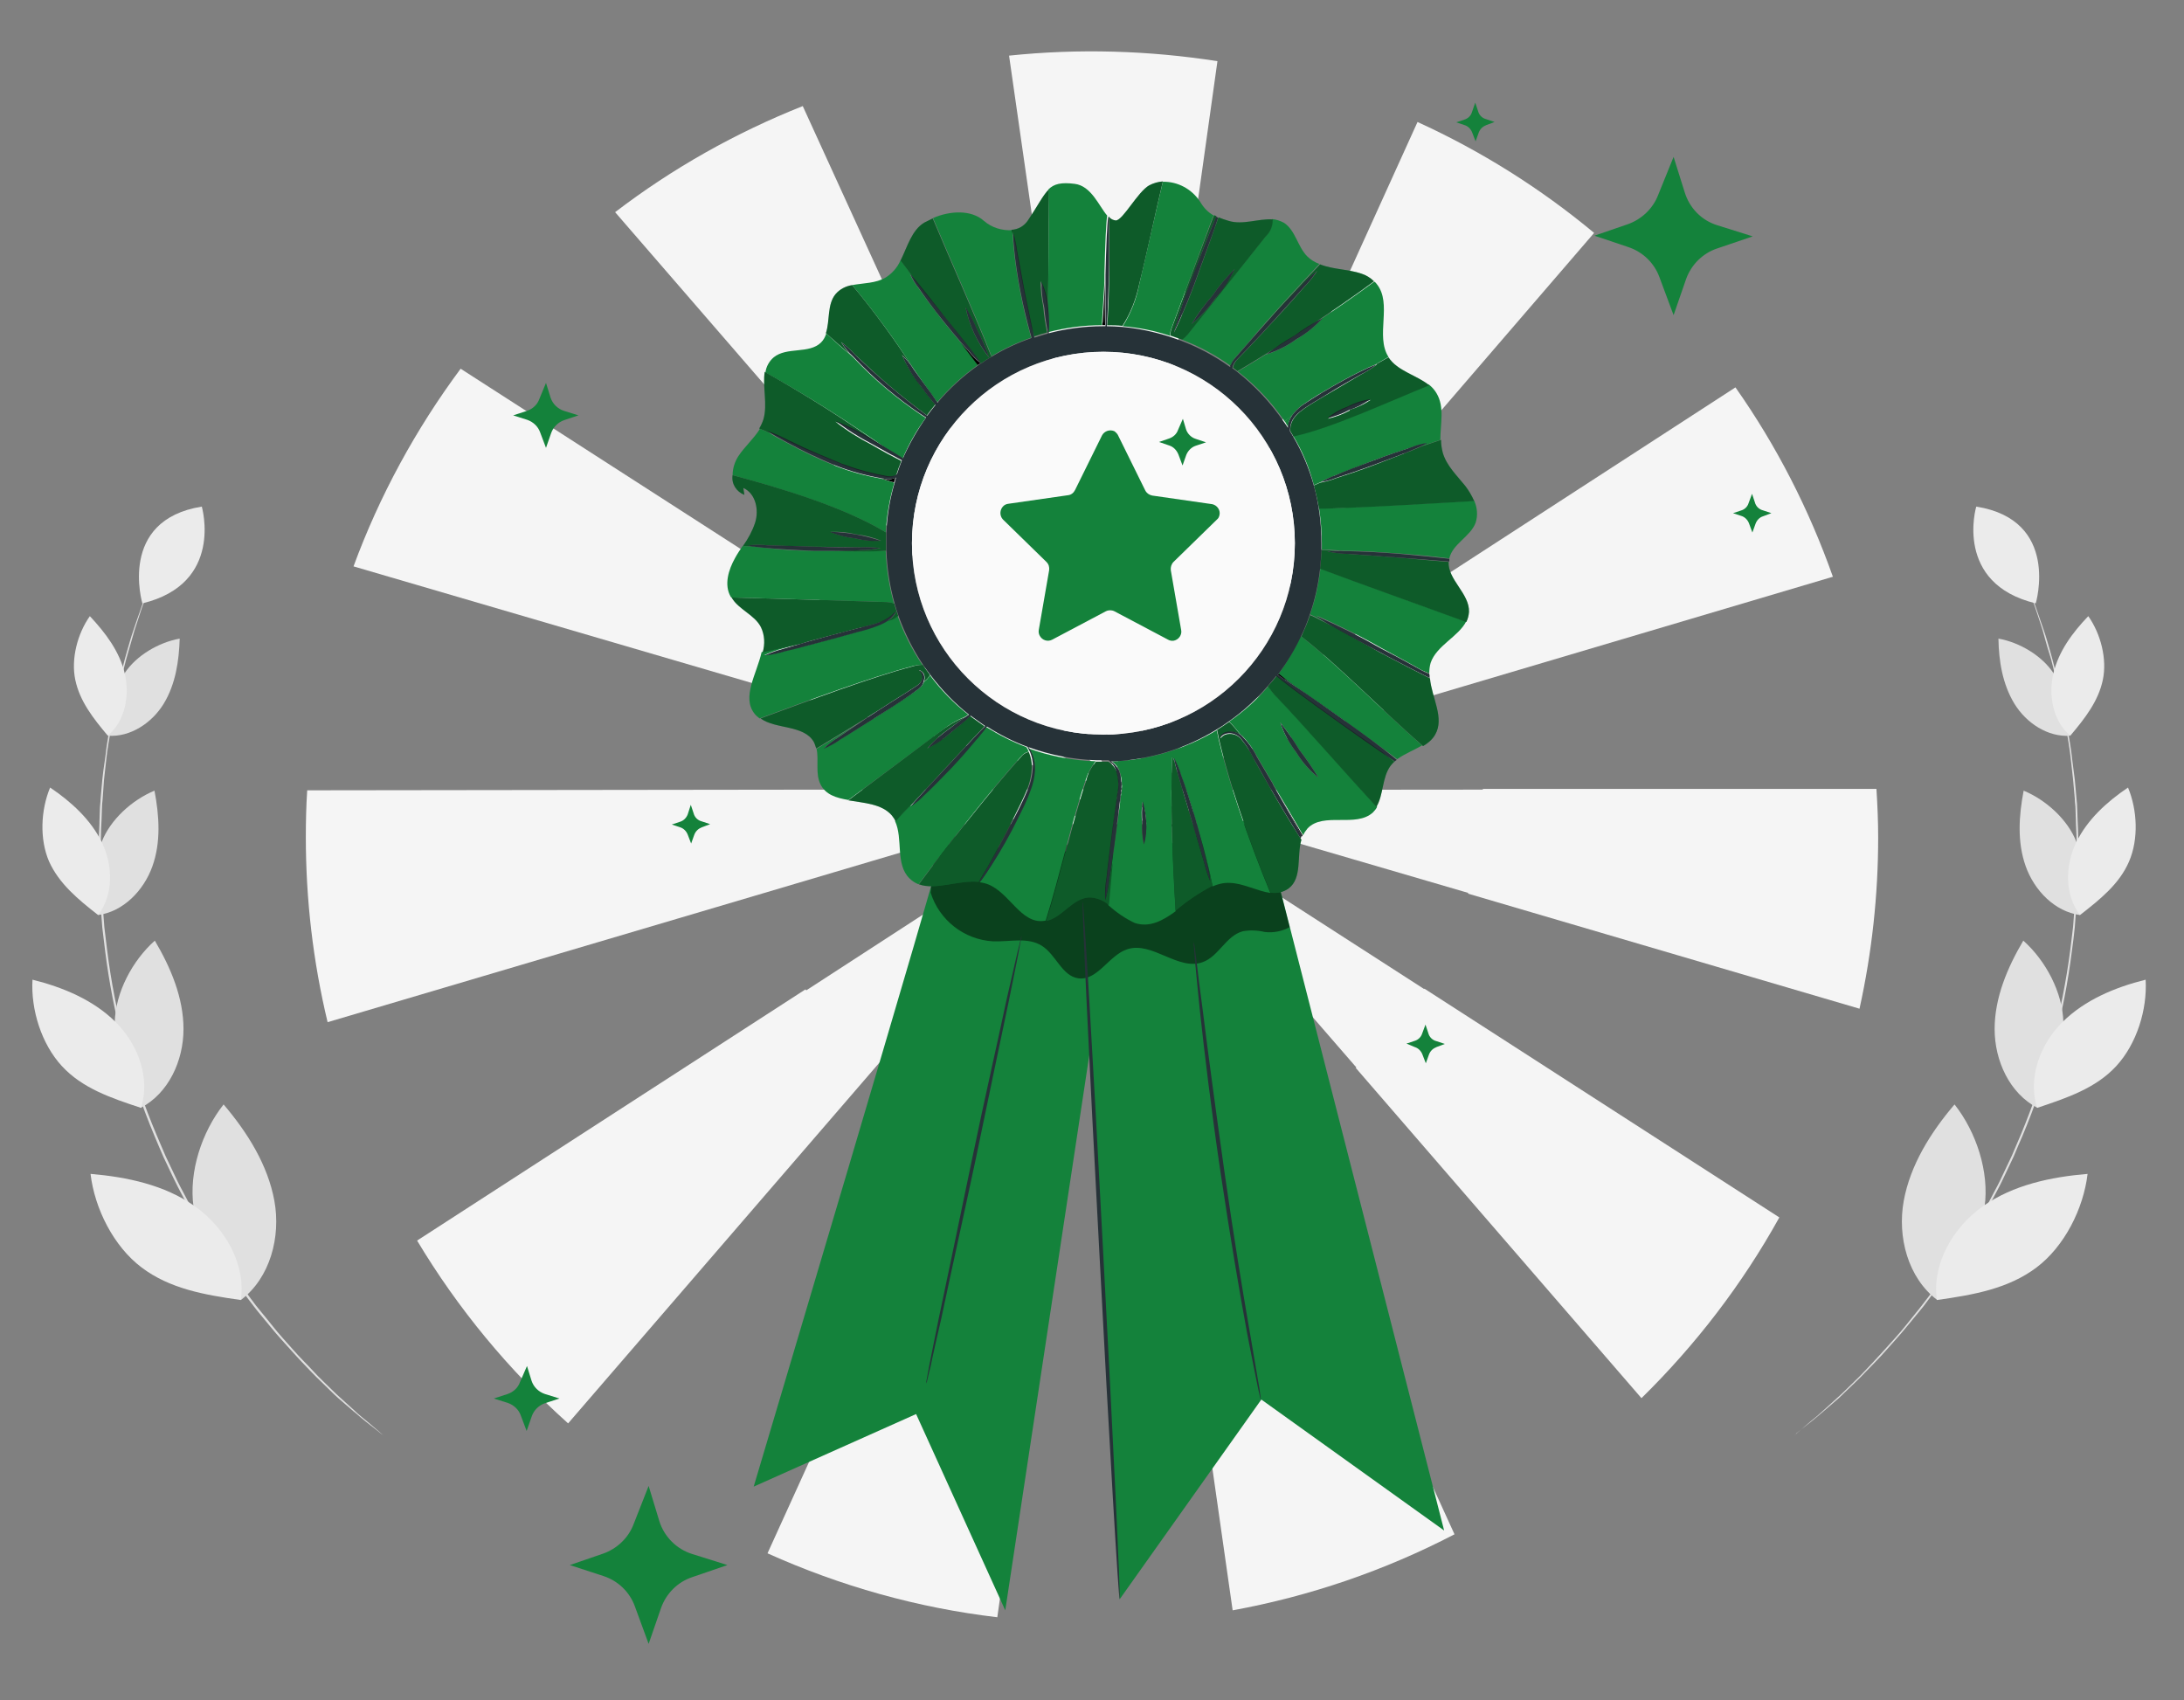 <?xml version="1.0" encoding="utf-8"?>
<!-- Generator: Adobe Illustrator 27.2.0, SVG Export Plug-In . SVG Version: 6.00 Build 0)  -->
<svg version="1.1" id="Layer_1" xmlns="http://www.w3.org/2000/svg" xmlns:xlink="http://www.w3.org/1999/xlink" x="0px" y="0px"
	 viewBox="0 0 632 492" style="enable-background:new 0 0 632 492;" xml:space="preserve">
<rect x="0" y="0" width="632" height="492" fill="#808080" stroke="none"/>
<style type="text/css">
	.st0{fill:#E0E0E0;}
	.st1{fill:#EBEBEB;}
	.st2{fill:none;}
	.st3{fill:#F5F5F5;}
	.st4{fill:#14823B;}
	.st5{opacity:0.5;}
	.st6{fill:#263238;}
	.st7{fill:#FAFAFA;}
	.st8{opacity:0.3;}
</style>
<g id="freepik--background-complete--inject-15">
	<path class="st0" d="M519.4,415.3c0,0,0.2-0.2,0.5-0.5l1.6-1.4l2.6-2.2l1.7-1.4c0.6-0.5,1.2-1.1,1.8-1.6l4.3-3.9
		c1.6-1.4,3.2-3.1,5-4.8s3.6-3.7,5.5-5.7s3.9-4.3,6-6.6s4.1-4.9,6.2-7.5c1.1-1.3,2.1-2.7,3.2-4.1s2.2-2.9,3.2-4.3s2.1-3,3.2-4.6
		c0.5-0.8,1.1-1.6,1.6-2.4s1-1.6,1.5-2.5c1-1.7,2.1-3.3,3.2-5l3-5.3c1.1-1.8,2-3.6,3-5.5s2-3.7,2.9-5.7l2.8-5.9
		c0.9-2,1.7-4.1,2.6-6.1c7.1-17.1,11.9-35.1,14.3-53.5c0.3-2.2,0.5-4.4,0.8-6.6c0.2-2.2,0.3-4.4,0.5-6.5s0.2-4.3,0.3-6.4
		s0.2-4.2,0.2-6.3s0-4.1,0-6.1s-0.2-4-0.2-5.9c0-1-0.1-1.9-0.1-2.9s-0.2-1.9-0.2-2.9c-0.2-1.9-0.3-3.8-0.5-5.6s-0.4-3.6-0.6-5.4
		s-0.4-3.5-0.7-5.2c-0.6-3.4-1-6.6-1.7-9.6s-1.2-6-1.9-8.7s-1.2-5.3-2-7.7s-1.3-4.6-1.9-6.6s-1.3-3.9-1.8-5.5
		c-0.3-0.8-0.5-1.6-0.8-2.3s-0.5-1.4-0.8-2c-0.5-1.3-0.9-2.3-1.2-3.2l-0.7-2c-0.2-0.4-0.2-0.7-0.2-0.7s0.1,0.2,0.3,0.7l0.8,1.9
		c0.3,0.9,0.8,1.9,1.2,3.2c0.2,0.6,0.5,1.3,0.8,2s0.5,1.5,0.8,2.3l1.9,5.5c0.7,2,1.3,4.2,2,6.6s1.3,5,2,7.7s1.3,5.6,1.9,8.7
		s1.1,6.3,1.7,9.7c0.3,1.7,0.5,3.4,0.7,5.2s0.5,3.6,0.7,5.4s0.3,3.7,0.5,5.6c0.1,0.9,0.2,1.9,0.2,2.9s0.1,1.9,0.1,2.9
		c0.1,2,0.2,4,0.2,6s0,4.1,0,6.1s-0.1,4.2-0.2,6.3s-0.1,4.3-0.3,6.4s-0.3,4.3-0.5,6.5s-0.5,4.4-0.8,6.6
		c-2.3,18.5-7.1,36.5-14.3,53.7c-0.9,2.1-1.8,4.1-2.6,6.1l-2.8,5.9c-0.9,2-1.9,3.8-2.9,5.7s-1.9,3.7-3,5.5l-3.1,5.3
		c-1,1.7-2.1,3.4-3.2,5l-1.6,2.5c-0.5,0.8-1.1,1.6-1.6,2.4l-3.1,4.6c-1.1,1.5-2.2,2.9-3.2,4.3s-2.1,2.8-3.2,4.1
		c-2.2,2.6-4.2,5.2-6.3,7.5s-4,4.6-6,6.6s-3.8,4-5.6,5.7s-3.4,3.3-5,4.8l-4.4,3.8c-0.7,0.6-1.3,1.1-1.9,1.6l-1.7,1.4l-2.7,2.1
		l-1.6,1.3C519.6,415.2,519.4,415.3,519.4,415.3z"/>
	<path class="st0" d="M560.6,376.2c-8.5-6.4-11.6-18.3-9.7-28.7s7.8-19.8,14.7-27.9c6.3,8,10.1,19.5,8.7,29.6S567,367.5,560.6,376.2
		"/>
	<path class="st1" d="M560.5,376.2c-1.5-10.5,4.7-21.1,13.4-27.2s19.5-8.4,30.2-9.3c-1.2,10.1-6.7,21-14.8,27.1
		S571.2,374.7,560.5,376.2"/>
	<path class="st0" d="M589.6,320.6c-8.1-4.2-12.4-13.7-12.4-22.8s3.7-17.8,8.3-25.6c6.5,5.8,11.4,15,11.6,23.7
		S593.7,312.4,589.6,320.6"/>
	<path class="st1" d="M589.5,320.6c-2.8-8.7,0.9-18.5,7.4-24.9s15.2-10,24-12.2c0.5,8.7-2.6,18.6-8.5,25S598.2,317.7,589.5,320.6"/>
	<path class="st0" d="M601.9,264.8c-7.3-1-13.2-7.1-15.7-14.1s-2-14.6-0.6-21.9c6.5,2.7,12.8,8.4,15.3,14.9S602.8,257.3,601.9,264.8
		"/>
	<path class="st1" d="M601.9,264.8c-4.5-5.9-4.3-14.4-1.1-21s8.9-11.8,15-15.9c2.7,6.5,3.1,14.9,0.3,21.4S607.8,260.2,601.9,264.8"
		/>
	<path class="st0" d="M599.1,212.9c-6.5,0.5-12.8-3.7-16.2-9.3s-4.5-12.3-4.6-18.8c6.1,1.1,12.6,4.9,16,10.1
		S598.5,206.3,599.1,212.9"/>
	<path class="st1" d="M599.1,212.9c-5-4.2-6.4-11.6-4.9-18s5.5-11.8,10.1-16.6c3.6,5.1,5.5,12.4,4.2,18.5S603.4,207.8,599.1,212.9"
		/>
	<path class="st1" d="M589.1,174.6c0,0,7.2-24.1-17.2-28C571.8,146.7,565.4,168.9,589.1,174.6z"/>
	<path class="st2" d="M322.8,228.4L322.8,228.4L322.8,228.4z"/>
	<path class="st2" d="M322.7,228.4h0.1H322.7z"/>
	<polygon class="st2" points="322.6,228.4 322.6,228.4 322.7,228.4 	"/>
	<polygon class="st2" points="322.5,228.4 322.5,228.3 322.5,228.3 	"/>
	<path class="st2" d="M322.5,228.2L322.5,228.2L322.5,228.2z"/>
	<path class="st2" d="M322.8,228.4L322.8,228.4L322.8,228.4z"/>
	<polygon class="st2" points="322.5,228.4 322.5,228.3 322.1,228.2 322.4,228.4 	"/>
	<polygon class="st2" points="322.5,228.3 322.5,228.4 322.5,228.4 	"/>
	<polygon class="st2" points="322.8,228.3 322.7,228.3 322.7,228.4 	"/>
	<path class="st2" d="M322.7,228.4L322.7,228.4L322.7,228.4z"/>
	<path class="st3" d="M292,16.1l15.3,106.7l0.4-0.1l14.9,104.5l14.8-104.6h0.2l14.7-104.9C332.4,14.6,312.1,14,292,16.1z"/>
	<path class="st3" d="M461.3,67.4c-15.5-12.9-32.7-23.7-51.1-32.1l-43.5,95.9l0.2,0.1l-44,96.8L461.3,67.4z"/>
	<path class="st3" d="M220.5,198.5L220.5,198.5l101.4,29.7h-0.4l1,0.3l0,0l0,0l0,0h0.1l0,0l0,0l0,0l0,0l0,0l0.1-0.1l0.1,0.1h-0.1
		l0.1,0.1h0.1l0,0l0,0h0.1l0,0l0,0l0,0h-0.1l0.4,0.2l-0.3-0.2l101.9,29.8l-0.1,0.2l113.3,33.3c3.6-16.3,5.4-32.9,5.4-49.5
		c0-4.7-0.2-9.4-0.5-14.1H429.1v0.2l-106.2,0.1l0,0l0,0v-0.1l0.5-0.1l-0.4,0.2l0.9-0.3h-0.5l207-61.4c-6.9-19.5-16.3-37.9-28.2-54.8
		l-179,116.1H323l0.1-0.2l-0.3,0.2l0,0l0,0l0,0l0.1-0.6l-0.2,0.4v0.1l-0.1,0.1v-0.1h-0.1V228l-0.2-0.4l0.1,0.5l0,0l0,0l-0.2-0.1
		l0.1,0.1h-0.4L133.3,106.7c-13,17.5-23.5,36.8-31,57.2L220.5,198.5z M322.8,228.5L322.8,228.5z M322.7,228.5L322.7,228.5
		L322.7,228.5L322.7,228.5z M322.8,228.4L322.8,228.4L322.8,228.4z M322.8,228.4L322.8,228.4L322.8,228.4z M322.8,228.5L322.8,228.5
		z M322.6,228.5L322.6,228.5L322.6,228.5z M322.6,228.3L322.6,228.3L322.6,228.3z M322.6,228.4L322.6,228.4L322.6,228.4L322.6,228.4
		z M322.6,228.4L322.6,228.4L322.6,228.4l-0.4-0.1L322.6,228.4z"/>
	<path class="st3" d="M252.8,147.8L252.8,147.8l69.6,80.3l-44.1-96.7l0,0l-46-100.7c-19.4,7.7-37.7,18-54.3,30.7L252.8,147.8z"/>
	<path class="st3" d="M412.2,286.1l-0.1,0.1L323,228.8l69.5,80.1l-0.2,0.1l82.7,95.6c15.7-15.4,29.2-33,39.9-52.3L412.2,286.1z"/>
	<path class="st3" d="M322.8,228.7v-0.1V228.7z"/>
	<polygon class="st3" points="322.5,228.5 322.5,228.5 322.5,228.5 322.5,228.5 322.5,228.5 322.5,228.5 322.6,228.5 322.5,228.5 
		322.6,228.5 322.6,228.5 322.6,228.4 322.6,228.4 322.5,228.4 	"/>
	<polygon class="st3" points="322.4,228.6 322.5,228.4 322.4,228.4 322,228.7 	"/>
	<path class="st3" d="M322.2,228.9l-88.9,57.7l-0.2-0.3L120.7,359c11.8,19.7,26.5,37.5,43.7,52.9l102-118.2L322.2,228.9z"/>
	<path class="st3" d="M220.5,258.6l101.9-30.2l-233.5,0.3c-0.3,4.5-0.4,9-0.4,13.6c0,18,2.1,36,6.3,53.5L220.5,258.6L220.5,258.6z"
		/>
	<path class="st3" d="M322.3,229.2L222.1,449.5c21.1,9.5,43.5,15.8,66.5,18.5L322.3,229.2z"/>
	<path class="st3" d="M322.8,228.5L322.8,228.5L322.8,228.5z"/>
	<path class="st3" d="M322.9,229.2L356.7,466c22.4-4.1,44-11.5,64.2-22L322.9,229.2z"/>
	<polygon class="st3" points="322.5,228.8 322.6,229.6 322.8,228.9 322.6,228.6 	"/>
	<path class="st3" d="M322.8,228.5h-0.1H322.8z"/>
	<path class="st0" d="M110.9,415.3c0,0-0.2-0.1-0.6-0.4l-1.6-1.3l-2.7-2.1l-1.7-1.4c-0.6-0.5-1.2-1.1-1.9-1.6l-4.4-3.8
		c-1.6-1.4-3.2-3.1-5-4.8s-3.6-3.6-5.6-5.7s-3.9-4.3-6-6.6s-4.1-4.9-6.3-7.5c-1.1-1.3-2.1-2.7-3.2-4.1s-2.2-2.9-3.2-4.3l-3.2-4.6
		c-0.5-0.8-1.1-1.6-1.6-2.4s-1-1.6-1.6-2.5c-1-1.7-2.1-3.3-3.2-5l-3.1-5.3c-1.1-1.8-2-3.6-3-5.5s-2-3.8-2.9-5.7l-2.8-5.9
		c-0.9-2-1.7-4-2.6-6.1c-7.2-17.2-12-35.2-14.3-53.7l-0.8-6.6c-0.2-2.2-0.3-4.4-0.5-6.5c-0.2-2.2-0.2-4.3-0.3-6.4s-0.2-4.2-0.2-6.3
		s0-4.1,0-6.1s0.2-4,0.2-6c0-1,0.1-1.9,0.1-2.9s0.2-1.9,0.2-2.9c0.2-1.9,0.3-3.8,0.5-5.6s0.4-3.6,0.7-5.4s0.4-3.5,0.7-5.2
		c0.6-3.4,1-6.6,1.7-9.7s1.2-6,1.9-8.7s1.3-5.3,2-7.7s1.3-4.6,2-6.6s1.3-3.9,1.9-5.5c0.3-0.8,0.5-1.6,0.8-2.3l0.8-2
		c0.5-1.2,0.9-2.3,1.2-3.2s0.6-1.5,0.8-1.9s0.3-0.7,0.3-0.7s-0.1,0.2-0.2,0.7l-0.7,2c-0.3,0.9-0.7,1.9-1.2,3.2l-0.8,2
		c-0.3,0.7-0.5,1.5-0.8,2.3l-1.8,5.5c-0.6,2-1.2,4.3-1.9,6.6s-1.3,5-2,7.7s-1.3,5.6-1.9,8.7s-1.1,6.3-1.7,9.6
		c-0.3,1.7-0.5,3.4-0.7,5.2s-0.4,3.5-0.6,5.4l-0.4,5.6c-0.1,0.9-0.2,1.9-0.2,2.9s-0.1,1.9-0.1,2.9c-0.1,2-0.2,3.9-0.2,5.9v6.1
		c0,2.1,0.1,4.1,0.2,6.3s0.1,4.2,0.3,6.4l0.5,6.5c0.3,2.2,0.5,4.4,0.8,6.6c2.3,18.4,7.1,36.4,14.3,53.5l2.6,6.1l2.8,5.9
		c0.9,2,1.9,3.8,2.9,5.7s1.9,3.7,3,5.5l3.1,5.3c1,1.7,2.1,3.4,3.2,5c0.5,0.8,1,1.6,1.6,2.5s1.1,1.6,1.6,2.4l3.2,4.6
		c1.1,1.5,2.2,2.9,3.2,4.3s2.1,2.8,3.2,4.1c2.2,2.6,4.1,5.2,6.2,7.5s4,4.6,6,6.6s3.7,4,5.5,5.7s3.4,3.4,5,4.8l4.3,3.9
		c0.6,0.6,1.2,1.1,1.8,1.6l1.7,1.4l2.6,2.2l1.6,1.4C110.7,415.2,110.9,415.3,110.9,415.3z"/>
	<path class="st0" d="M69.7,376.2c8.5-6.4,11.6-18.3,9.7-28.7s-7.8-19.8-14.7-27.9c-6.3,8-10.1,19.5-8.7,29.6S63.2,367.5,69.7,376.2
		"/>
	<path class="st1" d="M69.7,376.2c1.5-10.5-4.7-21.1-13.4-27.2s-19.5-8.4-30.1-9.3c1.2,10.1,6.7,21,14.8,27.1S59,374.7,69.7,376.2"
		/>
	<path class="st0" d="M40.7,320.6c8.1-4.2,12.4-13.7,12.4-22.8s-3.7-17.8-8.3-25.6c-6.5,5.8-11.4,15-11.6,23.7
		S36.5,312.4,40.7,320.6"/>
	<path class="st1" d="M40.8,320.6c2.8-8.7-0.9-18.5-7.4-24.9s-15.2-10-24-12.2c-0.5,8.7,2.6,18.6,8.5,25S32,317.7,40.8,320.6"/>
	<path class="st0" d="M28.4,264.8c7.3-1,13.2-7.1,15.7-14.1s2-14.6,0.6-21.9c-6.5,2.7-12.8,8.4-15.3,14.9S27.4,257.3,28.4,264.8"/>
	<path class="st1" d="M28.4,264.8c4.5-5.9,4.3-14.4,1.1-21s-8.9-11.8-15-15.9c-2.7,6.5-3.1,14.9-0.3,21.4
		C17.1,255.7,22.5,260.2,28.4,264.8"/>
	<path class="st0" d="M31.2,212.9c6.5,0.5,12.8-3.7,16.2-9.3s4.4-12.3,4.6-18.8c-6.1,1.1-12.6,4.9-16,10.1S31.8,206.3,31.2,212.9"/>
	<path class="st1" d="M31.2,212.9c5-4.2,6.4-11.6,4.9-18s-5.6-11.8-10.1-16.6c-3.6,5.1-5.5,12.4-4.2,18.5S26.9,207.8,31.2,212.9"/>
	<path class="st1" d="M41.2,174.6c0,0-7.2-24.1,17.2-28C58.4,146.7,64.9,168.9,41.2,174.6z"/>
</g>
<g id="freepik--Starts--inject-15">
	<path class="st4" d="M507,142.9l0.8,2.4c0.3,1.2,1.2,2.1,2.4,2.4l2.4,0.8l-2.4,0.9c-1,0.3-1.8,1.1-2.2,2.2l-0.9,2.5l-1-2.7
		c-0.4-1-1.2-1.8-2.2-2.1l-2.4-0.8l2.4-0.8c1-0.3,1.8-1.1,2.1-2.1L507,142.9z"/>
	<path class="st4" d="M426.9,29.7l0.8,2.4c0.3,1.2,1.2,2.1,2.4,2.4l2.4,0.8l-2.4,0.9c-1,0.4-1.8,1.1-2.2,2.2l-0.9,2.5l-1-2.6
		c-0.4-1-1.2-1.8-2.2-2.1l-2.4-0.8l2.4-0.8c1-0.3,1.8-1.1,2.1-2L426.9,29.7z"/>
	<path class="st4" d="M199.9,232.9l0.8,2.4c0.3,1.2,1.2,2.1,2.4,2.4l2.4,0.8l-2.4,0.9c-1,0.4-1.8,1.1-2.2,2.2l-0.9,2.5l-1-2.6
		c-0.4-1-1.2-1.8-2.2-2.1l-2.4-0.8l2.4-0.8c1-0.3,1.8-1.1,2.2-2.1L199.9,232.9z"/>
	<path class="st4" d="M412.5,296.5l0.8,2.4c0.3,1.2,1.2,2.1,2.4,2.4l2.4,0.8l-2.4,0.9c-1,0.4-1.8,1.1-2.2,2.2l-0.9,2.5l-1-2.6
		c-0.4-1-1.2-1.8-2.2-2.1l-2.4-1l2.4-0.8c1-0.3,1.8-1.1,2.1-2L412.5,296.5z"/>
	<path class="st4" d="M484.3,45.4l3.2,10.2c1.4,4.6,4.9,8.2,9.5,9.6l10.2,3.2l-10.3,3.5c-4.2,1.4-7.5,4.7-9,8.9l-3.6,10.4l-4.1-11
		c-1.5-4.1-4.8-7.3-9-8.7l-9.8-3.3l9.6-3.3c4-1.4,7.3-4.5,8.8-8.4L484.3,45.4z"/>
	<path class="st4" d="M187.7,430l3.1,10.2c1.4,4.5,5,8.1,9.5,9.5l10.2,3.2l-10.2,3.5c-4.2,1.4-7.5,4.7-9,8.9l-3.6,10.4l-4-10.9
		c-1.5-4.1-4.8-7.3-9-8.7l-9.8-3.2l9.6-3.3c4-1.4,7.3-4.5,8.8-8.4L187.7,430z"/>
	<path class="st4" d="M158,110.8l1.3,4.2c0.6,1.9,2.1,3.3,3.9,3.9l4.2,1.3l-4.2,1.4c-1.7,0.6-3.1,2-3.7,3.7l-1.5,4.3l-1.7-4.5
		c-0.6-1.7-2-3-3.7-3.6l-4.1-1.3l4-1.3c1.7-0.6,3-1.8,3.6-3.5L158,110.8z"/>
	<path class="st4" d="M152.5,395.3l1.3,4.2c0.6,1.9,2.1,3.3,3.9,3.9l4.2,1.3l-4.3,1.4c-1.7,0.6-3.1,2-3.7,3.7l-1.5,4.3l-1.7-4.5
		c-0.6-1.7-2-3-3.7-3.6l-4.1-1.3l4-1.3c1.7-0.6,3-1.8,3.6-3.5L152.5,395.3z"/>
</g>
<g id="freepik--Medal--inject-15">
	<path class="st4" d="M272.8,244.4c0,2.2-54.7,185.8-54.7,185.8l47-21l25.8,56.8L324,247.3L272.8,244.4z"/>
	<polygon class="st4" points="312.9,252.2 324,462.8 365,405 417.9,442.9 365,236 	"/>
	<g class="st5">
		<path d="M269.3,258.3c2.5,8,9.7,13.6,18,14.1c4.8,0.2,10.1-1.3,14.2,1.3c4.1,2.6,5.8,8.7,10.5,9.4c5.6,0.8,8.9-6.7,14.2-8.4
			c7.2-2.4,14.8,6.4,21.9,3.7c4.6-1.7,6.7-7.6,11.5-8.9c2.1-0.4,4.3-0.3,6.4,0.2c2.5,0.3,5-0.2,7.2-1.4l-2.6-10.1l-4.4-19.7h-95.1
			L269.3,258.3z"/>
	</g>
	<path class="st4" d="M324.9,94.4c4.7,0.4,9.3,1.3,13.7,2.8c0-0.8,0.1-1.5,0.4-2.2c4-10.8,8-21.5,12-32.3l0.3-0.3
		c-1.7-0.9-3-2.3-4-4c-2.4-3.7-6.5-5.9-10.8-5.8c-2.2,9.2-4.9,21.7-6.8,29.5C328.9,86.4,327.3,90.6,324.9,94.4z"/>
	<path class="st4" d="M266.9,192.4c-3-4.4-5.4-9.2-7.2-14.3c-0.6,0.6-1.4,1.1-2.2,1.3l-1,0.3c-0.6,0.4-1.2,0.7-1.9,1
		c-2,0.8-4.1,1.4-6.2,2l-7.6,2.1c-5.4,1.5-10.3,2.7-13.9,3.6c-1.9,0.6-3.8,1-5.8,1.2c1.8-0.8,3.7-1.5,5.6-2l4.8-1.4l-11.1,2.5
		c-1.4,6.3-5.9,13.1-2,17.9c0.4,0.5,0.9,0.9,1.4,1.3c14.1-5.2,32.3-12,44.2-15.1C265.1,192.5,266,192.4,266.9,192.4z"/>
	<path class="st4" d="M303.4,92.8c0,0.6,0,1.2,0,1.6s0,1.2,0,1.7c5.1-1.3,10.3-2,15.5-2c0-0.3,0-0.6,0-0.9l0.7-11.7
		c0-0.8,0-1.6,0-2.4c0.2-8.4,0.5-15.3,0.8-16.7c-2.4-2.8-4.6-8.6-9.4-9.2c-3.9-0.5-6,0-7.6,1.6C303.6,66.5,303.2,81.3,303.4,92.8z"
		/>
	<path class="st4" d="M242,133.7c1,0.4,2,0.7,2.9,1.1c-4.2-1.6-8.4-3.4-12.5-5.2C235.2,130.9,238.5,132.3,242,133.7z"/>
	<path class="st4" d="M256.3,154.1c0.3-4.9,1.1-9.7,2.5-14.4c-1.2-0.4-2.5-0.8-3.8-1.2c-4.6-0.8-9-2-13.3-3.7
		c-4.8-1.9-9.5-4.2-14.1-6.7c-2.4-1.3-4.2-2.2-5-2.9l-2.7-1.1c-1.7,2.8-4.4,5.1-6.3,8c-1,1.6-1.6,3.5-1.6,5.4
		c14.5,4,31.9,9.2,44.1,16.4L256.3,154.1z"/>
	<path class="st4" d="M261.2,132.7c1.8-4.2,4-8.1,6.7-11.8l-1-0.6c-7.3-4.9-14-10.5-20-16.9l-0.2-0.2c-2.7-2.2-5.3-4.6-7.6-6.7
		c-0.3,1-0.8,1.9-1.5,2.6c-3.4,3.4-9.9,1.2-13.7,4.3c-1.3,1.1-2.2,2.7-2.4,4.4c12.1,6.7,23.8,14.1,35,22
		C258.3,130.9,260,131.9,261.2,132.7z"/>
	<path class="st4" d="M267.2,110.8c1.6,2.2,2.9,4.1,4,5.6c3.5-4.1,7.4-7.7,11.8-10.8c-1.3-1.7-3-3.9-4.8-6.3
		c-1.6-1.9-3.5-4.1-5.4-6.5c-2.8-3.6-5.3-6.9-7-9.4c-1-1.3-1.9-2.7-2.5-4.1c0,0,0.7,0.6,1.6,1.8c-1.6-2.2-3-4.1-4.3-5.8
		c-0.9,2.1-2.4,3.8-4.3,5c-2.8,1.7-6.5,1.6-9.7,2.2c6.4,7.7,12.4,15.8,17.8,24.3L267.2,110.8z"/>
	<path class="st4" d="M286.9,103.1c3.6-2.2,7.5-4,11.5-5.4c-0.2-0.5-0.3-1-0.4-1.5c-0.9-3-1.9-7.2-2.8-11.9c-0.9-4.7-1.5-8.9-1.8-12
		c-0.2-1.6-0.3-3.2-0.3-4.8l-0.1-0.9c-3,0.2-6-0.7-8.3-2.7c-3.7-3.3-9.9-2.9-14.7-0.8c5.1,12.2,12.6,28.9,16.8,39.6
		C286.8,102.8,286.8,102.9,286.9,103.1z"/>
	<path class="st4" d="M270.6,117.1l-0.2-0.2L270.6,117.1L270.6,117.1z"/>
	<path class="st4" d="M258.7,174.7c-1.4-5-2.2-10.1-2.4-15.3h-0.4c-4.4,0.2-9.6,0.2-15.1,0c-1.7,0-3.4,0-5.2,0
		c-5.3,0-10.1-0.4-13.5-0.8c-1.6-0.2-2.8-0.3-3.8-0.4l-3.4-0.2c-0.8,1.2-1.5,2.2-2.2,3.5c-1.9,3.4-3.2,7.7-1.3,11.1l0.2,0.3
		c14.7,0.4,29.4,0.8,44.1,1.3C256.7,174.2,257.7,174.3,258.7,174.7z"/>
	<path class="st4" d="M279.3,207.4l0.9-0.6c-4.2-3.3-7.9-7.1-11.1-11.4c-0.4,0.8-1,1.4-1.7,1.9c-0.3,0.7-0.7,1.3-1.2,1.7
		c-2.8,2.2-6.8,4.7-11.3,7.6c-4.5,2.9-8.5,5.4-11.5,7.2c-1.5,1.1-3.2,2-4.9,2.7c1.4-1.3,2.9-2.4,4.4-3.4c1.6-1.1,3.6-2.5,5.9-4
		c-4.3,2.6-8.6,5.2-12.5,7.6c0.7,3.3-0.4,7.1,1.1,10.2s4.6,4,8.1,4.6l26.4-19.6C274.1,210.1,276.6,208.5,279.3,207.4z"/>
	<path class="st4" d="M400,217.6l3.6,2.8c0.1-0.1,0.1-0.2,0.2-0.2l-1.2-0.8L400,217.6z"/>
	<path class="st4" d="M367,198.6c-3.3,3.9-7.1,7.3-11.3,10.2c1.2,1.2,2.3,2.5,3.3,3.8c0.1,0.1,0.2,0.2,0.4,0.3
		c1.8,1.8,3.3,3.9,4.4,6.1l4.6,7.8l0.1,0.3c3,5,6,10.1,8.6,14.6c0.3-0.7,0.8-1.4,1.3-2c4.6-4.8,14-0.1,18.9-4.6
		c0.5-0.5,0.9-1,1.2-1.6c-9-9.8-21-23.5-28.6-31.5C368.8,201,367.8,199.8,367,198.6z M370.5,209.1c2,2.5,3.8,5.2,5.5,7.9
		c2,2.5,3.8,5.2,5.5,8c-2.6-2-4.7-4.5-6.4-7.3C373.1,215.1,371.5,212.2,370.5,209.1z"/>
	<path class="st4" d="M321,62.8c-0.1,0-0.1-0.1-0.2-0.2c0,0.4,0,0.7,0,1.1L321,62.8z"/>
	<path class="st4" d="M382.1,164.5c-0.5,4.5-1.5,9-3,13.3l1.7,0.8l6.1,3.2c-2.1-1.1-4.1-2.3-6-3.7c6.4,2.8,12.7,5.9,18.8,9.4
		c4.4,2.4,8.7,4.7,11.8,6.5l2.1,0.9c0-1,0.1-2.1,0.4-3.1c1.7-5,8.1-7.6,10.3-12C411,175,393.7,168.9,382.1,164.5z"/>
	<path class="st4" d="M370,195c1.2,1,2.8,2.2,4.4,3.4l0.6,0.4c3.7,2.5,8.6,5.9,14.1,9.8c5.5,3.9,10.4,7.5,13.9,10.1l1.3,1
		c2.2-1.6,4.9-2.6,7.2-4c-11.4-10-24.9-23.8-35.2-31.7C374.6,187.9,372.5,191.6,370,195z"/>
	<path class="st4" d="M297.7,217.5c-0.2-0.4-0.4-0.9-0.7-1.3c-4-1.5-7.9-3.5-11.6-5.8l-0.3,0.4c-0.8,1-1.8,2.1-2.8,3.2
		c-1.8,2.2-4.3,5.1-7.2,8.2s-5.9,6.1-8.1,8.1c-1.1,1.2-2.3,2.2-3.6,3c0,0,0.2-0.4,0.7-1c-1.8,1.8-3.5,3.6-5.1,5.3
		c2.4,5.1,0,12.5,4.2,16.6c0.7,0.7,1.6,1.3,2.6,1.7c8.9-11.9,21-27.4,29.6-36.9C296,218.2,296.8,217.7,297.7,217.5z"/>
	<path class="st4" d="M323,220.3c0.6,0.8,1,1.9,1,2.9c0.7,2.2,0.9,4.5,0.4,6.8c-0.3,2.7-0.7,5.6-1.1,8.6c-0.5,4-1.1,7.8-1.5,11.1
		c-0.4,4.2-0.7,8.4-1.1,12.2c2.3,2.1,4.9,3.9,7.7,5.2c4.3,1.4,8.1-0.7,11.8-3.4c-0.9-14.2-1.6-32-1-44.6l0.7,1.6
		c-0.2-0.7-0.3-1.2-0.2-1.2c0.9,1.6,1.6,3.3,2.1,5c1.2,3.2,2.6,7.6,4.1,12.5c0.4,1.4,0.8,2.7,1.1,4c1.6,5.3,2.9,10.6,3.9,15.5
		c1.6-0.7,3.3-1.1,5-1c3.9,0.1,8,2.4,11.7,2.9c-6.3-15.2-12.9-34.2-15.5-47.1C343.3,216.6,333.3,219.7,323,220.3z M331,244.4
		c-0.5-2-0.6-4.1-0.5-6.2c-0.2-2.1-0.2-4.2,0.1-6.2C331.9,236,332.1,240.3,331,244.4z"/>
	<path class="st4" d="M316.9,220.5c0.1-0.1,0.2-0.2,0.2-0.2c-6.7-0.2-13.4-1.5-19.7-3.8c0.2,0.2,0.3,0.4,0.5,0.7
		c0.1,0.1,0.1,0.3,0.2,0.4c1.3,0.4,1.7,2.2,1.5,3.6c-0.1,0.7-0.2,1.4-0.4,2.1c-0.1,2-0.6,3.9-1.3,5.8c-1,2.6-2.2,5.2-3.6,8
		c-2.4,4.7-5,9.4-7.8,13.8c-1.3,2-2.4,3.6-3,4.4c0.8,0.1,1.6,0.3,2.4,0.6c6.2,2.4,9.5,11.4,16.1,10.6l0.6-0.1
		c3.9-12.3,7.7-29.4,11.6-40.8C314.8,223.7,315.7,222,316.9,220.5z"/>
	<path class="st4" d="M371.8,122c0.7-0.7,1.5-1.3,2.2-1.9c0.8-1.1,1.8-2.1,2.9-2.9c1.8-1.2,3.7-2.5,5.8-3.7c4.2-2.5,8-4.6,10.9-6
		c2-1,3.4-1.6,4.2-1.9l4-2.3l0,0c-3.9-6.1,1.2-15.4-3.4-21.1c-0.2-0.3-0.4-0.5-0.7-0.7c-11.6,8.6-26.5,18.3-39.5,26
		C363.4,111.5,368,116.4,371.8,122z M374.5,97.2c2.6-1.9,5.4-3.6,8.2-5.1c-2.2,2.4-4.8,4.5-7.6,6.1c-2.6,1.9-5.6,3.4-8.7,4.4
		C369,100.6,371.7,98.8,374.5,97.2L374.5,97.2z"/>
	<path class="st4" d="M381.7,147c0.5,3.4,0.8,6.8,0.8,10.2c0,0.6,0,1.3,0,1.9h1c1.9,0,3.7,0.2,5.6,0.3h1.3c3.8,0,9.1,0.4,14.9,0.8
		c5.4,0.4,10.4,0.9,14.1,1.4c0.9-4.2,6.1-6.3,7.6-10.3c0.7-2.1,0.5-4.4-0.4-6.4c-13.6,0.8-31.9,1.9-43.2,2.2L381.7,147z"/>
	<path class="st4" d="M366.2,68.4l-22.5,28.3c-0.5,0.6-1,1.1-1.7,1.6c5,1.9,9.7,4.4,14,7.5l0.3-0.4l0,0c0.3-0.8,0.8-1.6,1.4-2.2
		c1-1.2,2.2-2.5,3.5-4c6.7-8,14.3-16.1,20.6-22.8c-1.3-0.5-2.5-1.2-3.5-2.2c-2.8-2.8-3.4-7.5-6.7-9.7c-1.1-0.6-2.3-1-3.5-1.1
		c0,0.1,0,0.2,0,0.2C368.2,65.5,367.5,67.2,366.2,68.4z"/>
	<path class="st4" d="M380.2,140.4l1.8-0.8c1.4-0.8,2.8-1.4,4.3-2c2.8-1.1,6.7-2.6,10.8-4.2c4.2-1.6,8.1-2.9,10.9-3.8
		c1.5-0.6,3.1-1,4.7-1.3c0,0-0.5,0.4-1.6,0.9l5.7-1.9c0-4.6,1.3-9.5-1.1-13.5c-0.6-1-1.3-1.8-2.2-2.5c-12.1,4.9-28.6,12.6-39.3,14.8
		C376.9,130.6,378.9,135.4,380.2,140.4z"/>
	<path class="st4" d="M419.2,162.5L419.2,162.5l-5-0.4C415.9,162.2,417.6,162.4,419.2,162.5z"/>
	<path class="st4" d="M298.8,95.9c0.1,0.5,0.2,1,0.3,1.5l0.4-0.1c-0.3-0.8-0.6-1.7-0.9-2.6C298.5,95.1,298.6,95.6,298.8,95.9z"/>
	<path class="st4" d="M393.9,79.2L393.9,79.2z"/>
	<path d="M356.2,106c0-0.2,0.1-0.4,0.1-0.5l-0.3,0.4L356.2,106z"/>
	<path class="st4" d="M372.8,123.6c0-0.7,0.1-1.4,0.4-2.1c0.2-0.5,0.5-1,0.8-1.5c-0.8,0.6-1.5,1.3-2.2,1.9
		C372.1,122.5,372.5,123.1,372.8,123.6z"/>
	<path d="M413.6,195.3V195l-2.1-0.9L413.6,195.3z"/>
	<path d="M374.5,198.4c-1.8-1.3-3.3-2.5-4.4-3.4l-0.3,0.3C370.6,195.8,372.2,196.9,374.5,198.4z"/>
	<path d="M376.3,241.2l0.5,0.9l0.1-0.4c-2.6-4.4-5.6-9.6-8.6-14.6C371.5,232.6,374.3,237.5,376.3,241.2z"/>
	<path class="st4" d="M321.7,220.3c0.9,0.6,1.7,1.5,2.2,2.5c0,0.1,0,0.3,0.2,0.4c0-1-0.4-2.1-1-2.9H321.7z"/>
	<path class="st4" d="M298.2,217.6c0.7,1.3,1.1,2.8,1.2,4.3c0,0.5,0,0.9,0,1.4c0.2-0.7,0.3-1.4,0.4-2.1
		C299.9,219.8,299.5,217.9,298.2,217.6z"/>
	<path d="M285.4,210.4h-0.2c-0.4,0.6-1.3,1.8-2.5,3.3c-0.1,0.1-0.2,0.3-0.4,0.4c1-1.1,2-2.2,2.8-3.2L285.4,210.4z"/>
	<path d="M259.1,138.2c-0.8,0.4-1.6,0.6-2.4,0.5l-1.8-0.3c1.3,0.4,2.6,0.9,3.8,1.2C258.8,139.2,259,138.8,259.1,138.2z"/>
	<path d="M283.7,105.1c-1.3-1-2.4-2.1-3.4-3.4l-2.2-2.4c1.8,2.4,3.5,4.6,4.8,6.3L283.7,105.1z"/>
	<path d="M303.2,96.2h0.2c0-0.6,0-1.1,0-1.7C303.4,95,303.3,95.6,303.2,96.2z"/>
	<path d="M319,94.1h0.8c-0.1-2.5-0.1-7.1,0-12.5l-0.7,11.7C319,93.5,319,93.8,319,94.1z"/>
	<path class="st4" d="M339.1,94.9c-0.3,0.7-0.4,1.5-0.4,2.2c1.2,0.4,2.2,0.8,3.4,1.2c0.6-0.4,1.2-1,1.7-1.6l22.5-28.3
		c1.3-1.2,2-2.9,2-4.7c0-0.1,0-0.2,0-0.2c-4.1-0.3-8.7,1.7-12.8,0.4c-1-0.3-1.9-0.6-2.9-1c-1.2,3.5-3.1,8.9-5.3,14.8
		c-2.2,6.3-4.7,12.6-7.6,18.6c1.8-6.5,4-12.8,6.5-19c2.2-6,4.3-11.3,5.8-14.7c-0.2-0.1-0.3-0.2-0.5-0.3l-0.3,0.3
		C347.1,73.4,343.1,84.2,339.1,94.9z M350.8,85.6c1.9-2.8,4.1-5.4,6.5-7.8c-1.5,3.1-3.4,5.9-5.6,8.5c-1.9,2.8-4.3,5.3-6.9,7.5
		C346.5,90.9,348.6,88.1,350.8,85.6z"/>
	<path class="st4" d="M367.2,92.7c3.8-4.1,7.2-7.7,9.7-10.3c1.3-1.5,2.7-2.8,4.3-4c-1.1,1.6-2.3,3.2-3.7,4.6
		c-2.4,2.7-5.7,6.5-9.5,10.5c-3.7,4.1-7.2,7.7-9.7,10.3c-0.8,0.7-1.3,1.6-1.5,2.6l1.3,1c13-7.7,27.9-17.4,39.5-26
		c-1-1-2.3-1.8-3.6-2.2l0,0c-3.7-1.3-8.3-1.2-12-2.7c-6.4,6.7-14,14.8-20.6,22.8C363,97.3,365,95.1,367.2,92.7z"/>
	<path class="st4" d="M398.4,105.5c-1.4,1.1-2.9,2-4.4,2.8c-2.7,1.6-6.5,3.8-10.7,6.3c-4.1,2.5-8.2,4.6-9.4,7.4
		c-0.4,0.9-0.6,1.8-0.5,2.8l0.9,1.5c10.6-2.2,27.2-9.9,39.3-14.8c-3.7-3-9.2-4.1-11.8-8.1l-3.9,2.2
		C398.1,105.5,398.4,105.3,398.4,105.5z M390.6,118.8c-2,1.1-4.2,1.9-6.4,2.4c3.7-2.7,8-4.6,12.5-5.5c-1.9,1.3-3.9,2.2-6.1,2.9
		V118.8z"/>
	<path class="st4" d="M408.5,130.4c-2.8,1.1-6.7,2.6-10.9,4.2s-8.2,2.9-11,3.8c-1.5,0.6-3,1-4.6,1.3l0,0l-1.8,0.8
		c0.6,2.2,1.1,4.4,1.5,6.7h1.7c11.3-0.3,29.6-1.4,43.2-2.2c-0.7-1.6-1.6-3.1-2.6-4.4c-2.4-3-5.4-5.8-6.5-9.6
		c-0.3-1.2-0.5-2.4-0.5-3.7l-5.7,1.9L408.5,130.4z"/>
	<path class="st4" d="M405.2,161.4l-14.9-1.1c-2.1-0.1-4.1-0.3-6.2-0.7c1.6-0.2,3.3-0.3,4.9-0.1c-1.9-0.1-3.7-0.2-5.6-0.3h-1
		c0,1.8-0.2,3.6-0.4,5.4c11.7,4.4,28.9,10.5,42.3,15.4c0.5-0.9,0.7-1.9,0.8-2.9c0.2-5.3-6.2-9.4-5.9-14.5c-1.7-0.1-3.3-0.3-5-0.4
		L405.2,161.4z"/>
	<path class="st4" d="M386.9,181.9l-6.1-3.1l-1.7-0.8c-0.7,2.1-1.6,4.2-2.5,6.2c10.3,7.9,23.7,21.7,35.2,31.7
		c1.4-0.8,2.7-1.9,3.5-3.3c2.8-4.8-1-10.7-1.5-16.3c-3.4-1.7-8.7-4.4-14.5-7.5C394.4,186.1,390.1,183.7,386.9,181.9z"/>
	<path class="st4" d="M388.5,209.6c-5.5-3.9-10.4-7.5-13.9-10.1c-2.5-1.9-4.3-3.3-5.1-4c-0.8,1.1-1.7,2.1-2.6,3.1
		c0.8,1.2,1.7,2.4,2.8,3.4c7.6,8,19.6,21.7,28.6,31.5c2.1-3.5,1.6-8.5,4.1-11.9c0.3-0.4,0.7-0.8,1.1-1.2l-3.6-2.8
		C396.7,215.3,392.8,212.6,388.5,209.6z"/>
	<path class="st4" d="M367.2,227.4c-1.6-2.8-3.1-5.4-4.4-7.8c-1-2.2-2.3-4.2-3.9-6c-1.1-1.1-2.8-1.5-4.3-1c-1,0.4-1.3,1.1-1.4,1
		s0-0.8,1.2-1.4c1.5-0.7,3.3-0.5,4.6,0.5c-1-1.3-2.1-2.6-3.3-3.8c-1.2,0.8-2.3,1.6-3.5,2.3c2.6,13,9.2,32,15.5,47.1
		c1.8,0.3,3.7-0.1,5.2-1.2c4-3,2.3-9.4,3.7-14.1l-0.9-1.4C373.4,238,370.4,233,367.2,227.4z"/>
	<path class="st4" d="M349.2,249.6c0.5,1.8,0.8,3.6,1,5.4c-0.7-1.7-1.3-3.4-1.7-5.2l-3.7-12.6c-1.4-4.7-2.7-9-3.8-12.6
		c-0.5-1.8-0.9-3.2-1.1-4.1l-0.7-1.6c-0.6,12.7,0.2,30.4,1,44.6c3.3-2.8,6.9-5.2,10.7-7.2c-1-5-2.4-10.3-3.9-15.5
		C347.9,244.2,348.7,247.2,349.2,249.6z"/>
	<path class="st4" d="M321.1,254.1c-0.2,2.2-0.6,4.3-1.2,6.4c-0.1-2.2,0.1-4.4,0.4-6.5c0.4-4,1.1-9.5,1.9-15.5l1.2-8.6
		c0.5-2.2,0.4-4.5-0.3-6.7c-0.5-1.2-1.3-2.1-2.4-2.8h-1.3c-0.7,0-1.5,0-2.2,0c-0.1,0.1-0.2,0.1-0.2,0.2c-1.2,1.5-2.2,3.2-2.6,5.1
		c-3.9,11.4-7.7,28.5-11.6,40.8c4.6-1,7.5-6.5,12.3-6.8c2.1,0,4.2,0.8,5.8,2.2c0.4-3.8,0.7-8,1.1-12.2
		C321.6,251.2,321.3,252.8,321.1,254.1z"/>
	<path class="st4" d="M293.4,236.5c1.4-2.8,2.7-5.4,3.7-7.8c0.9-2.1,1.4-4.4,1.5-6.7c0-1.5-0.3-3-0.9-4.4c-0.9,0.2-1.7,0.7-2.2,1.4
		c-8.6,9.6-20.8,25-29.6,36.9c4.9,1.8,11.6-1.3,17.3-0.7c0.5-1,1.5-2.6,2.8-4.8C287.9,246.9,290.7,242,293.4,236.5z"/>
	<path class="st4" d="M264.2,232.4c1.6-1.8,5.6-6,10.1-10.9c5-5.4,9.2-9.9,10.6-11.3c-1.4-1-2.8-2-4.2-3c-1.8,1.7-3.6,3.2-5.5,4.7
		c-2.1,1.9-4.4,3.4-6.9,4.7c1.8-2.1,3.9-4,6.2-5.6c1.9-1.4,3.6-2.7,4.8-3.5c-2.7,1.1-5.2,2.6-7.5,4.4l-26.3,19.7
		c4.6,0.8,9.7,1,12.6,4.4c0.4,0.5,0.8,1.1,1.1,1.7C260.6,236,262.3,234.3,264.2,232.4z"/>
	<path class="st4" d="M254.1,205.6c4.4-2.9,8.6-5.4,11.4-7.3c0.6-0.4,1-1,1.3-1.6c0.2-0.5,0.2-1.1,0-1.6c-0.3-0.9-0.9-1-0.8-1.1
		c0-0.1,0.7,0,1.3,0.9c0.3,0.6,0.4,1.3,0.2,1.9c0,0.1-0.1,0.3-0.1,0.4c0.7-0.5,1.3-1.1,1.7-1.9c-0.7-1-1.4-1.9-2.1-2.9
		c-0.9,0-1.8,0.1-2.7,0.4c-11.9,3.1-30,9.9-44.2,15.1c4.4,3.2,12.5,1.8,15.4,6.8c0.3,0.6,0.5,1.3,0.7,1.9c3.9-2.4,8.2-5,12.5-7.6
		C250.4,208,252.1,206.8,254.1,205.6z"/>
	<path class="st4" d="M240.7,183.8l7.6-2c2.4-0.6,4.4-1.1,6.2-1.7c1.8-0.6,3.5-1.7,4.8-3.2c0,0-0.1,0.6-0.8,1.4
		c-0.5,0.6-1.1,1.1-1.8,1.5l1-0.3c0.8-0.2,1.6-0.7,2.2-1.3c-0.4-1.2-0.8-2.2-1.1-3.5c-0.9-0.4-2-0.5-3-0.5
		c-14.7-0.5-29.4-0.9-44.1-1.3c2,3.5,6.7,5,8.5,8.6c1.1,2.3,1.2,4.9,0.5,7.3l11.1-2.5C234.4,185.4,237.5,184.7,240.7,183.8z"/>
	<path class="st4" d="M216.6,157.8c1.9-0.2,3.7-0.2,5.6,0c3.5,0.1,8.2,0.3,13.5,0.4s10,0.1,13.5,0.2c1.9-0.1,3.8,0,5.6,0.2
		c-1.8,0.4-3.7,0.6-5.6,0.6c-2.2,0.1-5.2,0.2-8.3,0.2c5.5,0.2,10.7,0.3,15.1,0h0.4c0-0.7,0-1.5,0-2.2s0-2.1,0-3.1l-0.3-0.2
		c-12.1-7.2-29.6-12.5-44.1-16.4c-0.4,2.5,1.1,4.8,3.4,5.7l-0.3-2c3.6,1.6,4.6,6.4,3.4,10.1c-0.8,2.4-2,4.6-3.5,6.7l3.4,0.2
		C217.8,158.1,217.2,158,216.6,157.8z M247.7,154.6c2.5,0.3,5,0.9,7.3,1.9c-2.5,0.1-5.1-0.1-7.5-0.7c-2.5-0.3-5-0.9-7.3-1.9
		C242.7,153.8,245.2,154,247.7,154.6L247.7,154.6z"/>
	<path class="st4" d="M221.9,124.9c2,0.7,4,1.5,5.9,2.6l4.6,2.2c4.1,1.8,8.4,3.5,12.5,5.2c3.8,1.4,7.8,2.4,11.8,3.1
		c0.8,0.1,1.7,0,2.4-0.4c0.1-0.1,0.2-0.2,0.3-0.3c0.4-1.3,0.9-2.6,1.4-3.9c-2-1-5.2-2.7-8.6-4.7c-3.7-1.9-7.2-4.1-10.5-6.7
		c3.9,1.6,7.6,3.5,11.1,5.7l3.6,2.2c-11.3-8.1-23-15.5-35.1-22.3c-0.7,4.2,0.9,9.5-0.4,13.8c-0.3,0.9-0.7,1.8-1.2,2.6l2.7,1.1
		C222.1,125.1,221.9,124.9,221.9,124.9z"/>
	<path class="st4" d="M243.4,99c1.5,1.1,2.8,2.3,4,3.6c2.4,2.2,5.8,5.5,9.7,8.8s7.5,6.1,10.2,8.1l0.9,0.7c0.8-1.1,1.6-2.1,2.4-3.1
		l-0.1-0.2c-1.2-1.4-2.6-3.3-4.2-5.4c-2.1-2.7-3.9-5.6-5.3-8.8c1.3,1.2,2.4,2.6,3.4,4.1c-5.4-8.4-11.3-16.5-17.8-24.3
		c-1.9,0.3-3.6,1.2-4.8,2.6c-2.5,3-1.6,7.7-2.8,11.3c2.2,2,4.9,4.3,7.6,6.7C245.3,101.9,244.3,100.5,243.4,99z"/>
	<path class="st4" d="M273.7,92.2c5.6,7,10.2,12.6,10.1,13c1-0.7,2.1-1.4,3.1-2c0-0.2-0.1-0.3-0.2-0.4
		c-4.2-10.7-11.7-27.4-16.8-39.6c-0.8,0.4-1.6,0.8-2.4,1.2c-3.7,2.2-4.9,7-6.9,11c1.3,1.7,2.8,3.7,4.3,5.8S269.9,87.4,273.7,92.2z
		 M279.4,88.9c1.4,2.3,2.6,4.7,3.6,7.2c1.3,2.3,2.4,4.8,3.2,7.4C282.8,99.2,280.5,94.2,279.4,88.9z"/>
	<path class="st4" d="M293,67.2c0.5,1.6,0.9,3.3,1.1,5c0.5,3,1.3,7.3,2.2,11.9c0.8,4.1,1.6,7.7,2.2,10.6c0.3,1,0.6,1.8,0.9,2.6
		c1.2-0.4,2.4-0.8,3.6-1.1c-0.5-2.4-0.9-4.9-1.1-7.4c-0.5-2.5-0.8-5-0.8-7.5c1.1,2.3,1.7,4.8,1.9,7.4c0.2,1.5,0.3,2.8,0.3,4
		c0-11.5,0.2-26.3,0.2-37.9c-1.8,1.8-3.2,4.8-6.2,9.2c-1.1,1.5-2.7,2.4-4.6,2.5l0.1,0.9C293,67.3,293,67.2,293,67.2z"/>
	<path class="st4" d="M321,79.2c-0.1,6.5-0.3,12.1-0.6,14.9c1.5,0,3,0,4.4,0.2c2.4-3.7,4-7.9,4.9-12.3c2-7.8,4.6-20.3,6.8-29.5
		c-1.4,0.1-2.7,0.5-3.9,1.1c-3.4,1.9-7.6,10.1-9.7,10.2c-0.8-0.1-1.5-0.4-2-1.1v0.9C321,66.5,321,72.3,321,79.2z"/>
	<path class="st6" d="M386.6,138.3c2.8-0.9,6.7-2.2,11-3.8s8.1-3,10.9-4.2l2.8-1.2c1.1-0.5,1.6-0.8,1.6-0.9
		c-1.6,0.2-3.2,0.7-4.7,1.3c-2.8,0.9-6.7,2.2-10.9,3.8c-4.3,1.6-8.1,3-10.8,4.2c-1.5,0.5-2.9,1.2-4.3,2l0,0
		C383.6,139.3,385.2,138.9,386.6,138.3z"/>
	<path class="st6" d="M390.4,159.5h-1.3c-1.6-0.1-3.3-0.1-4.9,0.1c2,0.4,4.1,0.7,6.2,0.7l14.9,1.1l9.1,0.7l5,0.4c0-0.2,0-0.4,0-0.6
		s0-0.2,0-0.2c-3.7-0.4-8.6-0.9-14.1-1.4C399.4,159.8,394.3,159.6,390.4,159.5z"/>
	<path class="st6" d="M399.7,187.7c-6.1-3.5-12.3-6.6-18.8-9.4c1.9,1.4,3.9,2.6,6,3.7c3.2,1.8,7.5,4.2,12.3,6.7
		c5.8,3.1,11.1,5.8,14.5,7.5c0-0.3,0-0.6,0-0.9l-2.1-1.2C408.4,192.3,404.2,190,399.7,187.7z"/>
	<path class="st6" d="M389.2,208.6c-5.5-3.9-10.4-7.4-14.1-9.8l-0.6-0.4c-2.2-1.5-4-2.6-4.8-3.1l0.3-0.3c2.5-3.4,4.7-7,6.5-10.9
		c1-2,1.8-4.1,2.5-6.2c1.5-4.3,2.5-8.8,3-13.3c0.2-1.8,0.3-3.6,0.4-5.4c0-0.6,0-1.2,0-1.9c0-5.7-0.7-11.4-2.2-16.8
		c-1.4-5-3.4-9.8-6-14.2l-0.9-1.5c0-0.9,0.1-1.9,0.5-2.8c1.2-2.8,5.3-4.9,9.4-7.4c4.1-2.6,7.9-4.7,10.7-6.3c1.6-0.8,3.1-1.7,4.4-2.8
		c0,0-0.2,0-0.6,0.2c-0.8,0.3-2.2,0.9-4.2,1.9c-2.9,1.4-6.7,3.5-10.9,6c-2.1,1.3-4,2.5-5.8,3.7c-1.1,0.8-2.1,1.8-2.9,2.9
		c-0.3,0.5-0.6,1-0.8,1.5c-0.3,0.7-0.4,1.4-0.4,2.1c-0.4-0.6-0.7-1.1-1.1-1.6c-3.8-5.6-8.4-10.5-13.7-14.7l-1.3-1
		c0.2-1,0.7-1.9,1.5-2.6c2.5-2.6,6-6.2,9.7-10.3c3.8-4.1,7.1-7.8,9.5-10.5c1.4-1.4,2.6-2.9,3.7-4.6c-1.6,1.2-3,2.5-4.3,4
		c-2.5,2.6-6,6.2-9.7,10.3c-2.2,2.4-4.2,4.6-6,6.7c-1.3,1.5-2.5,2.8-3.5,4c-0.6,0.6-1.1,1.4-1.4,2.2l0,0c-0.1,0.2-0.1,0.4-0.1,0.5
		l-0.2-0.1c-4.3-3.1-9-5.6-14-7.5c-1.1-0.4-2.2-0.8-3.4-1.2c-4.5-1.4-9.1-2.4-13.7-2.8c-1.5-0.1-3-0.2-4.4-0.2
		c0.2-2.9,0.4-8.5,0.6-14.9c0.1-6.8,0-12.7,0-15.4c0-0.4,0-0.7,0-1.1l-0.2-0.2c-0.3,1.4-0.6,8.3-0.8,16.7c0,0.8,0,1.6,0,2.4
		c0,5.4,0,10,0,12.5h-0.8c-5.2,0-10.5,0.7-15.5,2h-0.2c0.1-0.6,0.2-1.2,0.2-1.8c0-0.5,0-1,0-1.6c0-1.2-0.1-2.6-0.3-4
		c-0.2-2.6-0.8-5.1-1.9-7.4c0,2.5,0.2,5,0.8,7.5c0.2,2.5,0.6,4.9,1.1,7.4c-1.2,0.3-2.4,0.7-3.6,1.1l-0.4,0.1c0-0.4-0.2-0.9-0.3-1.5
		c-0.1-0.5-0.2-0.8-0.3-1.3c-0.6-2.9-1.4-6.6-2.2-10.6c-0.9-4.6-1.6-8.9-2.2-11.9c-0.2-1.7-0.6-3.3-1.1-5c0,0,0,0.1,0,0.2
		c0,1.6,0.1,3.2,0.3,4.8c0.3,3.1,0.9,7.4,1.8,12c0.9,4.7,2,8.9,2.8,11.9c0.2,0.6,0.3,1,0.4,1.5c-4,1.4-7.9,3.2-11.5,5.4
		c-1.1,0.6-2.1,1.3-3.1,2c0-0.4-4.4-6-10.1-13c-3.7-4.7-6.9-8.8-8.8-11.1c-1-1.2-1.6-1.8-1.6-1.8c0.7,1.5,1.5,2.9,2.5,4.1
		c1.7,2.5,4.1,5.8,7,9.4c1.9,2.4,3.8,4.6,5.4,6.5l2.2,2.4c1,1.3,2.2,2.4,3.4,3.4l-0.8,0.6c-4.4,3.1-8.3,6.7-11.8,10.8
		c-1-1.5-2.4-3.5-4-5.6l-2.9-4c-0.9-1.5-2.1-2.9-3.4-4.1c1.4,3.1,3.1,6.1,5.3,8.8c1.6,2.2,3,4,4.2,5.4l0.2,0.2l0,0
		c-0.8,1-1.6,2-2.4,3.1l-0.9-0.7c-2.7-2-6.3-4.8-10.2-8.1s-7.2-6.4-9.7-8.8c-1.2-1.3-2.6-2.6-4-3.6c0.9,1.5,2,2.8,3.3,4l0.2,0.2
		c6,6.4,12.7,12.1,20,16.9l1,0.6c-2.6,3.7-4.9,7.7-6.7,11.8c-1.2-0.8-2.8-1.8-4.7-2.9l-3.6-2.2c-3.5-2.2-7.2-4.1-11.1-5.7
		c3.3,2.6,6.8,4.8,10.5,6.7c3.5,2,6.7,3.7,8.6,4.7c-0.5,1.3-1,2.6-1.4,3.9c-0.1,0.1-0.2,0.2-0.3,0.3c-0.7,0.4-1.6,0.5-2.4,0.4
		c-4-0.7-8-1.7-11.8-3.1c-1-0.3-2-0.7-2.9-1.1c-3.5-1.4-6.7-2.8-9.6-4.1l-4.6-2.2c-1.9-1-3.9-1.9-5.9-2.6c0,0,0.2,0.2,0.6,0.4
		c0.8,0.6,2.6,1.6,5,2.9c4.6,2.5,9.3,4.7,14.1,6.7c4.3,1.7,8.8,2.9,13.3,3.7l1.8,0.3c0.8,0,1.7-0.2,2.4-0.5c-0.2,0.5-0.3,1-0.4,1.5
		c-1.4,4.7-2.2,9.5-2.4,14.4c0,1,0,2.1,0,3.1s0,1.5,0,2.2c0.2,5.2,1,10.3,2.4,15.3c0.3,1.2,0.7,2.3,1.1,3.5c1.8,5,4.2,9.8,7.2,14.3
		c0.7,1,1.4,2,2.1,2.9c3.2,4.2,6.9,8.1,11.1,11.4l-0.9,0.6c-1.3,0.8-3,2.1-4.8,3.5c-2.3,1.6-4.4,3.4-6.2,5.6
		c2.5-1.2,4.8-2.8,6.9-4.7c1.9-1.5,3.8-3,5.5-4.7c1.4,1,2.8,2,4.2,3c-1.4,1.3-5.6,5.9-10.6,11.3c-4.6,5-8.6,9.1-10.1,10.9
		c-0.5,0.6-0.8,1-0.7,1c1.3-0.9,2.6-1.9,3.6-3c2.2-2,5-4.9,8.1-8.1c3.1-3.3,5.4-6,7.2-8.2c0.1-0.1,0.3-0.3,0.4-0.4
		c1.2-1.5,2.1-2.6,2.5-3.3h0.2c3.6,2.3,7.5,4.3,11.6,5.8c0.3,0.4,0.5,0.8,0.7,1.3c0.6,1.4,0.9,2.9,0.9,4.4c-0.1,2.3-0.6,4.6-1.5,6.7
		c-1,2.4-2.3,5.1-3.7,7.8c-2.8,5.5-5.5,10.4-7.5,13.9c-1.3,2.2-2.2,3.8-2.8,4.8h0.4c0.7-0.9,1.7-2.4,3-4.4c2.9-4.5,5.5-9.1,7.8-13.8
		c1.4-2.8,2.7-5.4,3.6-8c0.7-1.8,1.2-3.8,1.3-5.8c0-0.5,0-0.9,0-1.4c-0.1-1.5-0.5-3-1.2-4.3c-0.1-0.1-0.2-0.3-0.2-0.4
		c-0.2-0.3-0.4-0.5-0.5-0.7c6.3,2.3,13,3.6,19.7,3.8c0.7,0,1.4,0,2.2,0h1.3c1.1,0.8,1.9,1.9,2.2,3.2c0.7,2.2,0.8,4.5,0.3,6.7
		l-1.2,8.6c-0.8,6.1-1.5,11.6-1.9,15.5c-0.4,2.1-0.5,4.3-0.4,6.5c0.6-2.1,1-4.2,1.2-6.4c0.2-1.3,0.5-2.9,0.7-4.4
		c0.5-3.2,1-7,1.5-11.1c0.4-3,0.8-5.9,1.1-8.6c0.4-2.3,0.3-4.6-0.4-6.8c0-0.1,0-0.3-0.2-0.4c-0.5-1-1.3-1.9-2.2-2.5h1.3
		c10.3-0.6,20.3-3.7,29.1-9.1c1.2-0.7,2.4-1.5,3.5-2.3c4.2-2.9,8-6.4,11.3-10.2c0.9-1,1.7-2,2.6-3.1c0.8,0.7,2.6,2.1,5.1,4
		c3.5,2.6,8.4,6.2,13.9,10.1c4.2,3,8.2,5.8,11.4,8l2.7,1.8l1.2,0.8l0.6-0.4l-1.2-1C399.6,216.1,394.7,212.5,389.2,208.6z
		 M319.3,212.6c-30.6,0-55.4-24.8-55.4-55.4s24.8-55.4,55.4-55.4s55.4,24.8,55.4,55.4l0,0C374.7,187.8,349.9,212.6,319.3,212.6z"/>
	<path class="st6" d="M381.5,225c-1.7-2.8-3.5-5.4-5.5-8c-1.7-2.8-3.5-5.4-5.5-7.9c1,3.1,2.6,6,4.6,8.6
		C376.8,220.5,379,223,381.5,225z"/>
	<path class="st6" d="M368.4,227.1l-0.1-0.3l-4.6-7.8c-1.1-2.3-2.6-4.3-4.4-6.1c-0.1-0.1-0.2-0.2-0.4-0.3c-1.3-1-3.1-1.2-4.6-0.6
		c-1.1,0.6-1.3,1.4-1.2,1.4s0.4-0.6,1.4-1c1.5-0.5,3.1-0.1,4.3,1c1.6,1.8,2.9,3.9,3.9,6c1.4,2.4,2.9,5.1,4.4,7.8
		c3.2,5.6,6.2,10.5,8.4,14.1l0.9,1.4c0-0.3,0.2-0.6,0.3-0.9l-0.5-0.9C374.3,237.5,371.5,232.6,368.4,227.1z"/>
	<path class="st6" d="M344.8,237.2l3.7,12.6c0.4,1.8,1,3.5,1.7,5.2c-0.1-1.8-0.4-3.6-1-5.4c-0.5-2.4-1.3-5.4-2.2-8.8
		c-0.4-1.3-0.7-2.6-1.1-4c-1.5-4.9-2.9-9.4-4.1-12.5c-0.5-1.8-1.2-3.5-2.1-5c0,0,0,0.4,0.2,1.2c0.2,0.7,0.6,2.2,1.1,4.1
		C342.1,228.2,343.4,232.5,344.8,237.2z"/>
	<path class="st6" d="M330.7,231.9c-0.3,2.1-0.3,4.2-0.1,6.2c-0.1,2.1,0,4.2,0.5,6.2C332.1,240.3,331.9,236,330.7,231.9L330.7,231.9
		z"/>
	<path class="st6" d="M267.2,195c-0.5-1-1.3-1-1.3-0.9c0,0,0.6,0.2,0.8,1.1c0.2,0.5,0.2,1.1,0,1.6c-0.3,0.7-0.7,1.2-1.3,1.6
		c-2.8,1.9-7,4.4-11.4,7.3c-1.9,1.2-3.7,2.4-5.4,3.6c-2.2,1.5-4.2,2.8-5.9,4c-1.6,1-3.1,2.1-4.4,3.4c1.7-0.7,3.4-1.6,4.9-2.7
		c3-1.8,7-4.4,11.5-7.2s8.5-5.4,11.3-7.6c0.6-0.5,1-1,1.2-1.7c0.1-0.1,0.1-0.2,0.1-0.4C267.6,196.2,267.5,195.5,267.2,195z"/>
	<path class="st6" d="M258.4,178.3c0.7-0.8,0.9-1.4,0.8-1.4c-1.3,1.4-3,2.5-4.8,3.2c-1.7,0.6-3.8,1.1-6.2,1.7l-7.6,2
		c-3.2,0.9-6.3,1.7-8.9,2.5l-4.8,1.4c-1.9,0.5-3.8,1.1-5.6,2c2-0.2,3.9-0.6,5.8-1.2c3.6-0.8,8.5-2.2,13.9-3.6l7.6-2.1
		c2.1-0.5,4.2-1.2,6.2-2c0.6-0.3,1.3-0.6,1.9-1S257.9,178.9,258.4,178.3z"/>
	<path class="st6" d="M254.7,158.6c-1.9-0.2-3.7-0.3-5.6-0.2c-3.4,0-8.2,0-13.5-0.2s-10-0.3-13.5-0.4c-1.9-0.2-3.7-0.2-5.6,0
		c0.6,0.2,1.2,0.4,1.8,0.4c0.9,0.1,2.2,0.3,3.8,0.4c3.4,0.3,8.2,0.6,13.5,0.8c1.8,0,3.5,0,5.2,0c3.2,0,6.1,0,8.3-0.2
		C251,159.2,252.9,159,254.7,158.6z"/>
	<path class="st6" d="M247.4,155.8c2.5,0.6,5,0.9,7.5,0.7c-4.8-1.6-9.8-2.5-14.8-2.6C242.4,154.9,244.9,155.5,247.4,155.8z"/>
	<path class="st6" d="M286.2,103.4c-0.8-2.5-1.9-5-3.2-7.4c-1-2.5-2.2-4.9-3.6-7.2C280.5,94.2,282.8,99.1,286.2,103.4z"/>
	<path class="st6" d="M339.6,96.4c2.9-6.1,5.4-12.3,7.6-18.6c2.2-6,4.2-11.3,5.3-14.8l-0.6-0.3c-1.4,3.4-3.5,8.7-5.8,14.7
		C343.6,83.6,341.4,89.9,339.6,96.4z"/>
	<path class="st6" d="M351.7,86.3c2.3-2.5,4.2-5.4,5.6-8.5c-2.4,2.4-4.6,5-6.5,7.8c-2.2,2.5-4.2,5.3-6,8.2
		C347.4,91.6,349.8,89.1,351.7,86.3z"/>
	<path class="st6" d="M375.2,98.1c2.9-1.6,5.4-3.7,7.6-6.1c-2.9,1.5-5.6,3.2-8.2,5.1c-2.8,1.6-5.5,3.4-8.1,5.4
		C369.6,101.5,372.5,100.1,375.2,98.1z"/>
	<path class="st6" d="M390.1,117.6c-2.2,0.8-4.2,1.9-6,3.4c2.2-0.5,4.4-1.3,6.4-2.4c2.2-0.7,4.2-1.8,6.1-3.1
		C394.4,115.8,392.2,116.5,390.1,117.6z"/>
	<circle class="st7" cx="319.3" cy="157.2" r="55.4"/>
	<path class="st6" d="M345.4,272.5c0.1,0.4,0.2,0.9,0.3,1.3c0.1,1,0.3,2.2,0.5,3.9c0.4,3.5,1,8.4,1.8,14.3c1.5,12,3.7,28.6,6.3,46.9
		c2.6,18.3,5.3,34.8,7.4,46.8c1,5.9,1.8,10.7,2.4,14.1c0.3,1.6,0.5,2.8,0.6,3.9c0.1,0.4,0.1,0.9,0.2,1.4c-0.2-0.4-0.3-0.9-0.4-1.3
		c-0.2-1-0.5-2.2-0.8-3.8c-0.7-3.3-1.6-8.1-2.8-14.1c-2.2-11.9-5-28.4-7.7-46.6s-4.7-34.9-6-47c-0.6-6-1.1-10.9-1.4-14.3
		c-0.1-1.6-0.2-2.9-0.3-3.9C345.4,273.5,345.4,273,345.4,272.5z"/>
	<path class="st6" d="M313.3,260.9c0.3,0,3,45.2,5.9,100.9c3,55.8,5.1,101,4.8,101c-0.3,0-3-45.2-5.9-100.9
		C315.1,306.2,313,260.9,313.3,260.9z"/>
	<path class="st6" d="M295.6,270.7c0,0.5,0,0.9-0.2,1.4c-0.2,1-0.4,2.2-0.7,3.8c-0.7,3.4-1.6,8.2-2.8,13.9
		c-2.5,11.9-5.9,28-9.6,45.9c-3.8,17.8-7.4,33.9-9.9,45.8c-1.3,5.7-2.4,10.4-3.1,13.9c-0.4,1.5-0.7,2.8-0.9,3.7
		c-0.1,0.5-0.2,0.9-0.4,1.3c0-0.5,0.1-0.9,0.2-1.4c0.2-1,0.4-2.2,0.7-3.8c0.7-3.4,1.6-8.2,2.8-13.9c2.5-11.9,5.9-28,9.6-45.9
		s7.4-33.9,9.9-45.8c1.3-5.7,2.4-10.4,3.2-13.9c0.4-1.5,0.7-2.8,0.9-3.7C295.4,271.6,295.5,271.1,295.6,270.7z"/>
	<path class="st4" d="M323.6,126.1l7.8,15.8c0.4,0.8,1.1,1.3,2,1.5l17.4,2.5c1.4,0.3,2.4,1.7,2.1,3.1c-0.1,0.5-0.3,1-0.7,1.3
		l-12.6,12.3c-0.6,0.6-0.9,1.5-0.8,2.4l3,17.3c0.3,1.4-0.7,2.8-2.1,3.1c-0.6,0.1-1.2,0-1.7-0.3l-15.5-8.2c-0.8-0.4-1.7-0.4-2.5,0
		l-15.5,8.2c-1.3,0.7-2.9,0.2-3.6-1.1c-0.3-0.5-0.4-1.1-0.3-1.7l3-17.3c0.1-0.9-0.1-1.7-0.8-2.4l-12.6-12.3c-1-1.1-0.9-2.8,0.1-3.8
		c0.4-0.4,0.8-0.6,1.4-0.7l17.4-2.5c0.9-0.1,1.6-0.7,2-1.5l7.8-15.8c0.7-1.3,2.3-1.8,3.6-1.2C323,125.2,323.4,125.6,323.6,126.1z"/>
	<path class="st4" d="M342.3,121.2l0.9,3c0.4,1.3,1.5,2.4,2.8,2.8l3,1l-3,1c-1.2,0.4-2.2,1.4-2.7,2.6l-1.1,3.1l-1.2-3.2
		c-0.5-1.2-1.4-2.2-2.7-2.6l-2.9-1l2.9-1c1.2-0.4,2.2-1.3,2.6-2.5L342.3,121.2z"/>
	<g class="st8">
		<path d="M339.1,94.9c-0.3,0.7-0.4,1.5-0.4,2.2c1.2,0.4,2.2,0.8,3.4,1.2c0.6-0.4,1.2-1,1.7-1.6l22.5-28.3c1.3-1.2,2-2.9,2-4.7
			c0-0.1,0-0.2,0-0.2c-4.1-0.3-8.7,1.7-12.8,0.4c-1-0.3-1.9-0.6-2.9-1c-1.2,3.5-3.1,8.9-5.3,14.8c-2.2,6.3-4.7,12.6-7.6,18.6
			c1.8-6.5,4-12.8,6.5-19c2.2-6,4.3-11.3,5.8-14.7c-0.2-0.1-0.3-0.2-0.5-0.3l-0.3,0.3C347.1,73.4,343.1,84.2,339.1,94.9z
			 M350.8,85.6c1.9-2.8,4.1-5.4,6.5-7.8c-1.5,3.1-3.4,5.9-5.6,8.5c-1.9,2.8-4.3,5.3-6.9,7.5C346.5,90.9,348.6,88.1,350.8,85.6z"/>
		<path d="M367.2,92.7c3.8-4.1,7.2-7.7,9.7-10.3c1.3-1.5,2.7-2.8,4.3-4c-1.1,1.6-2.3,3.2-3.7,4.6c-2.4,2.7-5.7,6.5-9.5,10.5
			c-3.7,4.1-7.2,7.7-9.7,10.3c-0.8,0.7-1.3,1.6-1.5,2.6l1.3,1c13-7.7,27.9-17.4,39.5-26c-1-1-2.3-1.8-3.6-2.2l0,0
			c-3.7-1.3-8.3-1.2-12-2.7c-6.4,6.7-14,14.8-20.6,22.8C363,97.3,365,95.1,367.2,92.7z"/>
		<path d="M398.4,105.5c-1.4,1.1-2.9,2-4.4,2.8c-2.7,1.6-6.5,3.8-10.7,6.3c-4.1,2.5-8.2,4.6-9.4,7.4c-0.4,0.9-0.6,1.8-0.5,2.8
			l0.9,1.5c10.6-2.2,27.2-9.9,39.3-14.8c-3.7-3-9.2-4.1-11.8-8.1l-3.9,2.2C398.1,105.5,398.4,105.3,398.4,105.5z M390.6,118.8
			c-2,1.1-4.2,1.9-6.4,2.4c3.7-2.7,8-4.6,12.5-5.5c-1.9,1.3-3.9,2.2-6.1,2.9V118.8z"/>
		<path d="M408.5,130.4c-2.8,1.1-6.7,2.6-10.9,4.2s-8.2,2.9-11,3.8c-1.5,0.6-3,1-4.6,1.3l0,0l-1.8,0.8c0.6,2.2,1.1,4.4,1.5,6.7h1.7
			c11.3-0.3,29.6-1.4,43.2-2.2c-0.7-1.6-1.6-3.1-2.6-4.4c-2.4-3-5.4-5.8-6.5-9.6c-0.3-1.2-0.5-2.4-0.5-3.7l-5.7,1.9L408.5,130.4z"/>
		<path d="M405.2,161.4l-14.9-1.1c-2.1-0.1-4.1-0.3-6.2-0.7c1.6-0.2,3.3-0.3,4.9-0.1c-1.9-0.1-3.7-0.2-5.6-0.3h-1
			c0,1.8-0.2,3.6-0.4,5.4c11.7,4.4,28.9,10.5,42.3,15.4c0.5-0.9,0.7-1.9,0.8-2.9c0.2-5.3-6.2-9.4-5.9-14.5c-1.7-0.1-3.3-0.3-5-0.4
			L405.2,161.4z"/>
		<path d="M386.9,181.9l-6.1-3.1l-1.7-0.8c-0.7,2.1-1.6,4.2-2.5,6.2c10.3,7.9,23.7,21.7,35.2,31.7c1.4-0.8,2.7-1.9,3.5-3.3
			c2.8-4.8-1-10.7-1.5-16.3c-3.4-1.7-8.7-4.4-14.5-7.5C394.4,186.1,390.1,183.7,386.9,181.9z"/>
		<path d="M388.5,209.6c-5.5-3.9-10.4-7.5-13.9-10.1c-2.5-1.9-4.3-3.3-5.1-4c-0.8,1.1-1.7,2.1-2.6,3.1c0.8,1.2,1.7,2.4,2.8,3.4
			c7.6,8,19.6,21.7,28.6,31.5c2.1-3.5,1.6-8.5,4.1-11.9c0.3-0.4,0.7-0.8,1.1-1.2l-3.6-2.8C396.7,215.3,392.8,212.6,388.5,209.6z"/>
		<path d="M367.2,227.4c-1.6-2.8-3.1-5.4-4.4-7.8c-1-2.2-2.3-4.2-3.9-6c-1.1-1.1-2.8-1.5-4.3-1c-1,0.4-1.3,1.1-1.4,1s0-0.8,1.2-1.4
			c1.5-0.7,3.3-0.5,4.6,0.5c-1-1.3-2.1-2.6-3.3-3.8c-1.2,0.8-2.3,1.6-3.5,2.3c2.6,13,9.2,32,15.5,47.1c1.8,0.3,3.7-0.1,5.2-1.2
			c4-3,2.3-9.4,3.7-14.1l-0.9-1.4C373.4,238,370.4,233,367.2,227.4z"/>
		<path d="M349.2,249.6c0.5,1.8,0.8,3.6,1,5.4c-0.7-1.7-1.3-3.4-1.7-5.2l-3.7-12.6c-1.4-4.7-2.7-9-3.8-12.6
			c-0.5-1.8-0.9-3.2-1.1-4.1l-0.7-1.6c-0.6,12.7,0.2,30.4,1,44.6c3.3-2.8,6.9-5.2,10.7-7.2c-1-5-2.4-10.3-3.9-15.5
			C347.9,244.2,348.7,247.2,349.2,249.6z"/>
		<path d="M321.1,254.1c-0.2,2.2-0.6,4.3-1.2,6.4c-0.1-2.2,0.1-4.4,0.4-6.5c0.4-4,1.1-9.5,1.9-15.5l1.2-8.6c0.5-2.2,0.4-4.5-0.3-6.7
			c-0.5-1.2-1.3-2.1-2.4-2.8h-1.3c-0.7,0-1.5,0-2.2,0c-0.1,0.1-0.2,0.1-0.2,0.2c-1.2,1.5-2.2,3.2-2.6,5.1
			c-3.9,11.4-7.7,28.5-11.6,40.8c4.6-1,7.5-6.5,12.3-6.8c2.1,0,4.2,0.8,5.8,2.2c0.4-3.8,0.7-8,1.1-12.2
			C321.6,251.2,321.3,252.8,321.1,254.1z"/>
		<path d="M293.4,236.5c1.4-2.8,2.7-5.4,3.7-7.8c0.9-2.1,1.4-4.4,1.5-6.7c0-1.5-0.3-3-0.9-4.4c-0.9,0.2-1.7,0.7-2.2,1.4
			c-8.6,9.6-20.8,25-29.6,36.9c4.9,1.8,11.6-1.3,17.3-0.7c0.5-1,1.5-2.6,2.8-4.8C287.9,246.9,290.7,242,293.4,236.5z"/>
		<path d="M264.2,232.4c1.6-1.8,5.6-6,10.1-10.9c5-5.4,9.2-9.9,10.6-11.3c-1.4-1-2.8-2-4.2-3c-1.8,1.7-3.6,3.2-5.5,4.7
			c-2.1,1.9-4.4,3.4-6.9,4.7c1.8-2.1,3.9-4,6.2-5.6c1.9-1.4,3.6-2.7,4.8-3.5c-2.7,1.1-5.2,2.6-7.5,4.4l-26.3,19.7
			c4.6,0.8,9.7,1,12.6,4.4c0.4,0.5,0.8,1.1,1.1,1.7C260.6,236,262.3,234.3,264.2,232.4z"/>
		<path d="M254.1,205.6c4.4-2.9,8.6-5.4,11.4-7.3c0.6-0.4,1-1,1.3-1.6c0.2-0.5,0.2-1.1,0-1.6c-0.3-0.9-0.9-1-0.8-1.1
			c0-0.1,0.7,0,1.3,0.9c0.3,0.6,0.4,1.3,0.2,1.9c0,0.1-0.1,0.3-0.1,0.4c0.7-0.5,1.3-1.1,1.7-1.9c-0.7-1-1.4-1.9-2.1-2.9
			c-0.9,0-1.8,0.1-2.7,0.4c-11.9,3.1-30,9.9-44.2,15.1c4.4,3.2,12.5,1.8,15.4,6.8c0.3,0.6,0.5,1.3,0.7,1.9c3.9-2.4,8.2-5,12.5-7.6
			C250.4,208,252.1,206.8,254.1,205.6z"/>
		<path d="M240.7,183.8l7.6-2c2.4-0.6,4.4-1.1,6.2-1.7c1.8-0.6,3.5-1.7,4.8-3.2c0,0-0.1,0.6-0.8,1.4c-0.5,0.6-1.1,1.1-1.8,1.5l1-0.3
			c0.8-0.2,1.6-0.7,2.2-1.3c-0.4-1.2-0.8-2.2-1.1-3.5c-0.9-0.4-2-0.5-3-0.5c-14.7-0.5-29.4-0.9-44.1-1.3c2,3.5,6.7,5,8.5,8.6
			c1.1,2.3,1.2,4.9,0.5,7.3l11.1-2.5C234.4,185.4,237.5,184.7,240.7,183.8z"/>
		<path d="M216.6,157.8c1.9-0.2,3.7-0.2,5.6,0c3.5,0.1,8.2,0.3,13.5,0.4s10,0.1,13.5,0.2c1.9-0.1,3.8,0,5.6,0.2
			c-1.8,0.4-3.7,0.6-5.6,0.6c-2.2,0.1-5.2,0.2-8.3,0.2c5.5,0.2,10.7,0.3,15.1,0h0.4c0-0.7,0-1.5,0-2.2s0-2.1,0-3.1l-0.3-0.2
			c-12.1-7.2-29.6-12.5-44.1-16.4c-0.4,2.5,1.1,4.8,3.4,5.7l-0.3-2c3.6,1.6,4.6,6.4,3.4,10.1c-0.8,2.4-2,4.6-3.5,6.7l3.4,0.2
			C217.8,158.1,217.2,158,216.6,157.8z M247.7,154.6c2.5,0.3,5,0.9,7.3,1.9c-2.5,0.1-5.1-0.1-7.5-0.7c-2.5-0.3-5-0.9-7.3-1.9
			C242.7,153.8,245.2,154,247.7,154.6L247.7,154.6z"/>
		<path d="M221.9,124.9c2,0.7,4,1.5,5.9,2.6l4.6,2.2c4.1,1.8,8.4,3.5,12.5,5.2c3.8,1.4,7.8,2.4,11.8,3.1c0.8,0.1,1.7,0,2.4-0.4
			c0.1-0.1,0.2-0.2,0.3-0.3c0.4-1.3,0.9-2.6,1.4-3.9c-2-1-5.2-2.7-8.6-4.7c-3.7-1.9-7.2-4.1-10.5-6.7c3.9,1.6,7.6,3.5,11.1,5.7
			l3.6,2.2c-11.3-8.1-23-15.5-35.1-22.3c-0.7,4.2,0.9,9.5-0.4,13.8c-0.3,0.9-0.7,1.8-1.2,2.6l2.7,1.1
			C222.1,125.1,221.9,124.9,221.9,124.9z"/>
		<path d="M243.4,99c1.5,1.1,2.8,2.3,4,3.6c2.4,2.2,5.8,5.5,9.7,8.8s7.5,6.1,10.2,8.1l0.9,0.7c0.8-1.1,1.6-2.1,2.4-3.1l-0.1-0.2
			c-1.2-1.4-2.6-3.3-4.2-5.4c-2.1-2.7-3.9-5.6-5.3-8.8c1.3,1.2,2.4,2.6,3.4,4.1c-5.4-8.4-11.3-16.5-17.8-24.3
			c-1.9,0.3-3.6,1.2-4.8,2.6c-2.5,3-1.6,7.7-2.8,11.3c2.2,2,4.9,4.3,7.6,6.7C245.3,101.9,244.3,100.5,243.4,99z"/>
		<path d="M273.7,92.2c5.6,7,10.2,12.6,10.1,13c1-0.7,2.1-1.4,3.1-2c0-0.2-0.1-0.3-0.2-0.4c-4.2-10.7-11.7-27.4-16.8-39.6
			c-0.8,0.4-1.6,0.8-2.4,1.2c-3.7,2.2-4.9,7-6.9,11c1.3,1.7,2.8,3.7,4.3,5.8S269.9,87.4,273.7,92.2z M279.4,88.9
			c1.4,2.3,2.6,4.7,3.6,7.2c1.3,2.3,2.4,4.8,3.2,7.4C282.8,99.2,280.5,94.2,279.4,88.9z"/>
		<path d="M293,67.2c0.5,1.6,0.9,3.3,1.1,5c0.5,3,1.3,7.3,2.2,11.9c0.8,4.1,1.6,7.7,2.2,10.6c0.3,1,0.6,1.8,0.9,2.6
			c1.2-0.4,2.4-0.8,3.6-1.1c-0.5-2.4-0.9-4.9-1.1-7.4c-0.5-2.5-0.8-5-0.8-7.5c1.1,2.3,1.7,4.8,1.9,7.4c0.2,1.5,0.3,2.8,0.3,4
			c0-11.5,0.2-26.3,0.2-37.9c-1.8,1.8-3.2,4.8-6.2,9.2c-1.1,1.5-2.7,2.4-4.6,2.5l0.1,0.9C293,67.3,293,67.2,293,67.2z"/>
		<path d="M321,79.2c-0.1,6.5-0.3,12.1-0.6,14.9c1.5,0,3,0,4.4,0.2c2.4-3.7,4-7.9,4.9-12.3c2-7.8,4.6-20.3,6.8-29.5
			c-1.4,0.1-2.7,0.5-3.9,1.1c-3.4,1.9-7.6,10.1-9.7,10.2c-0.8-0.1-1.5-0.4-2-1.1v0.9C321,66.5,321,72.3,321,79.2z"/>
	</g>
</g>
</svg>
